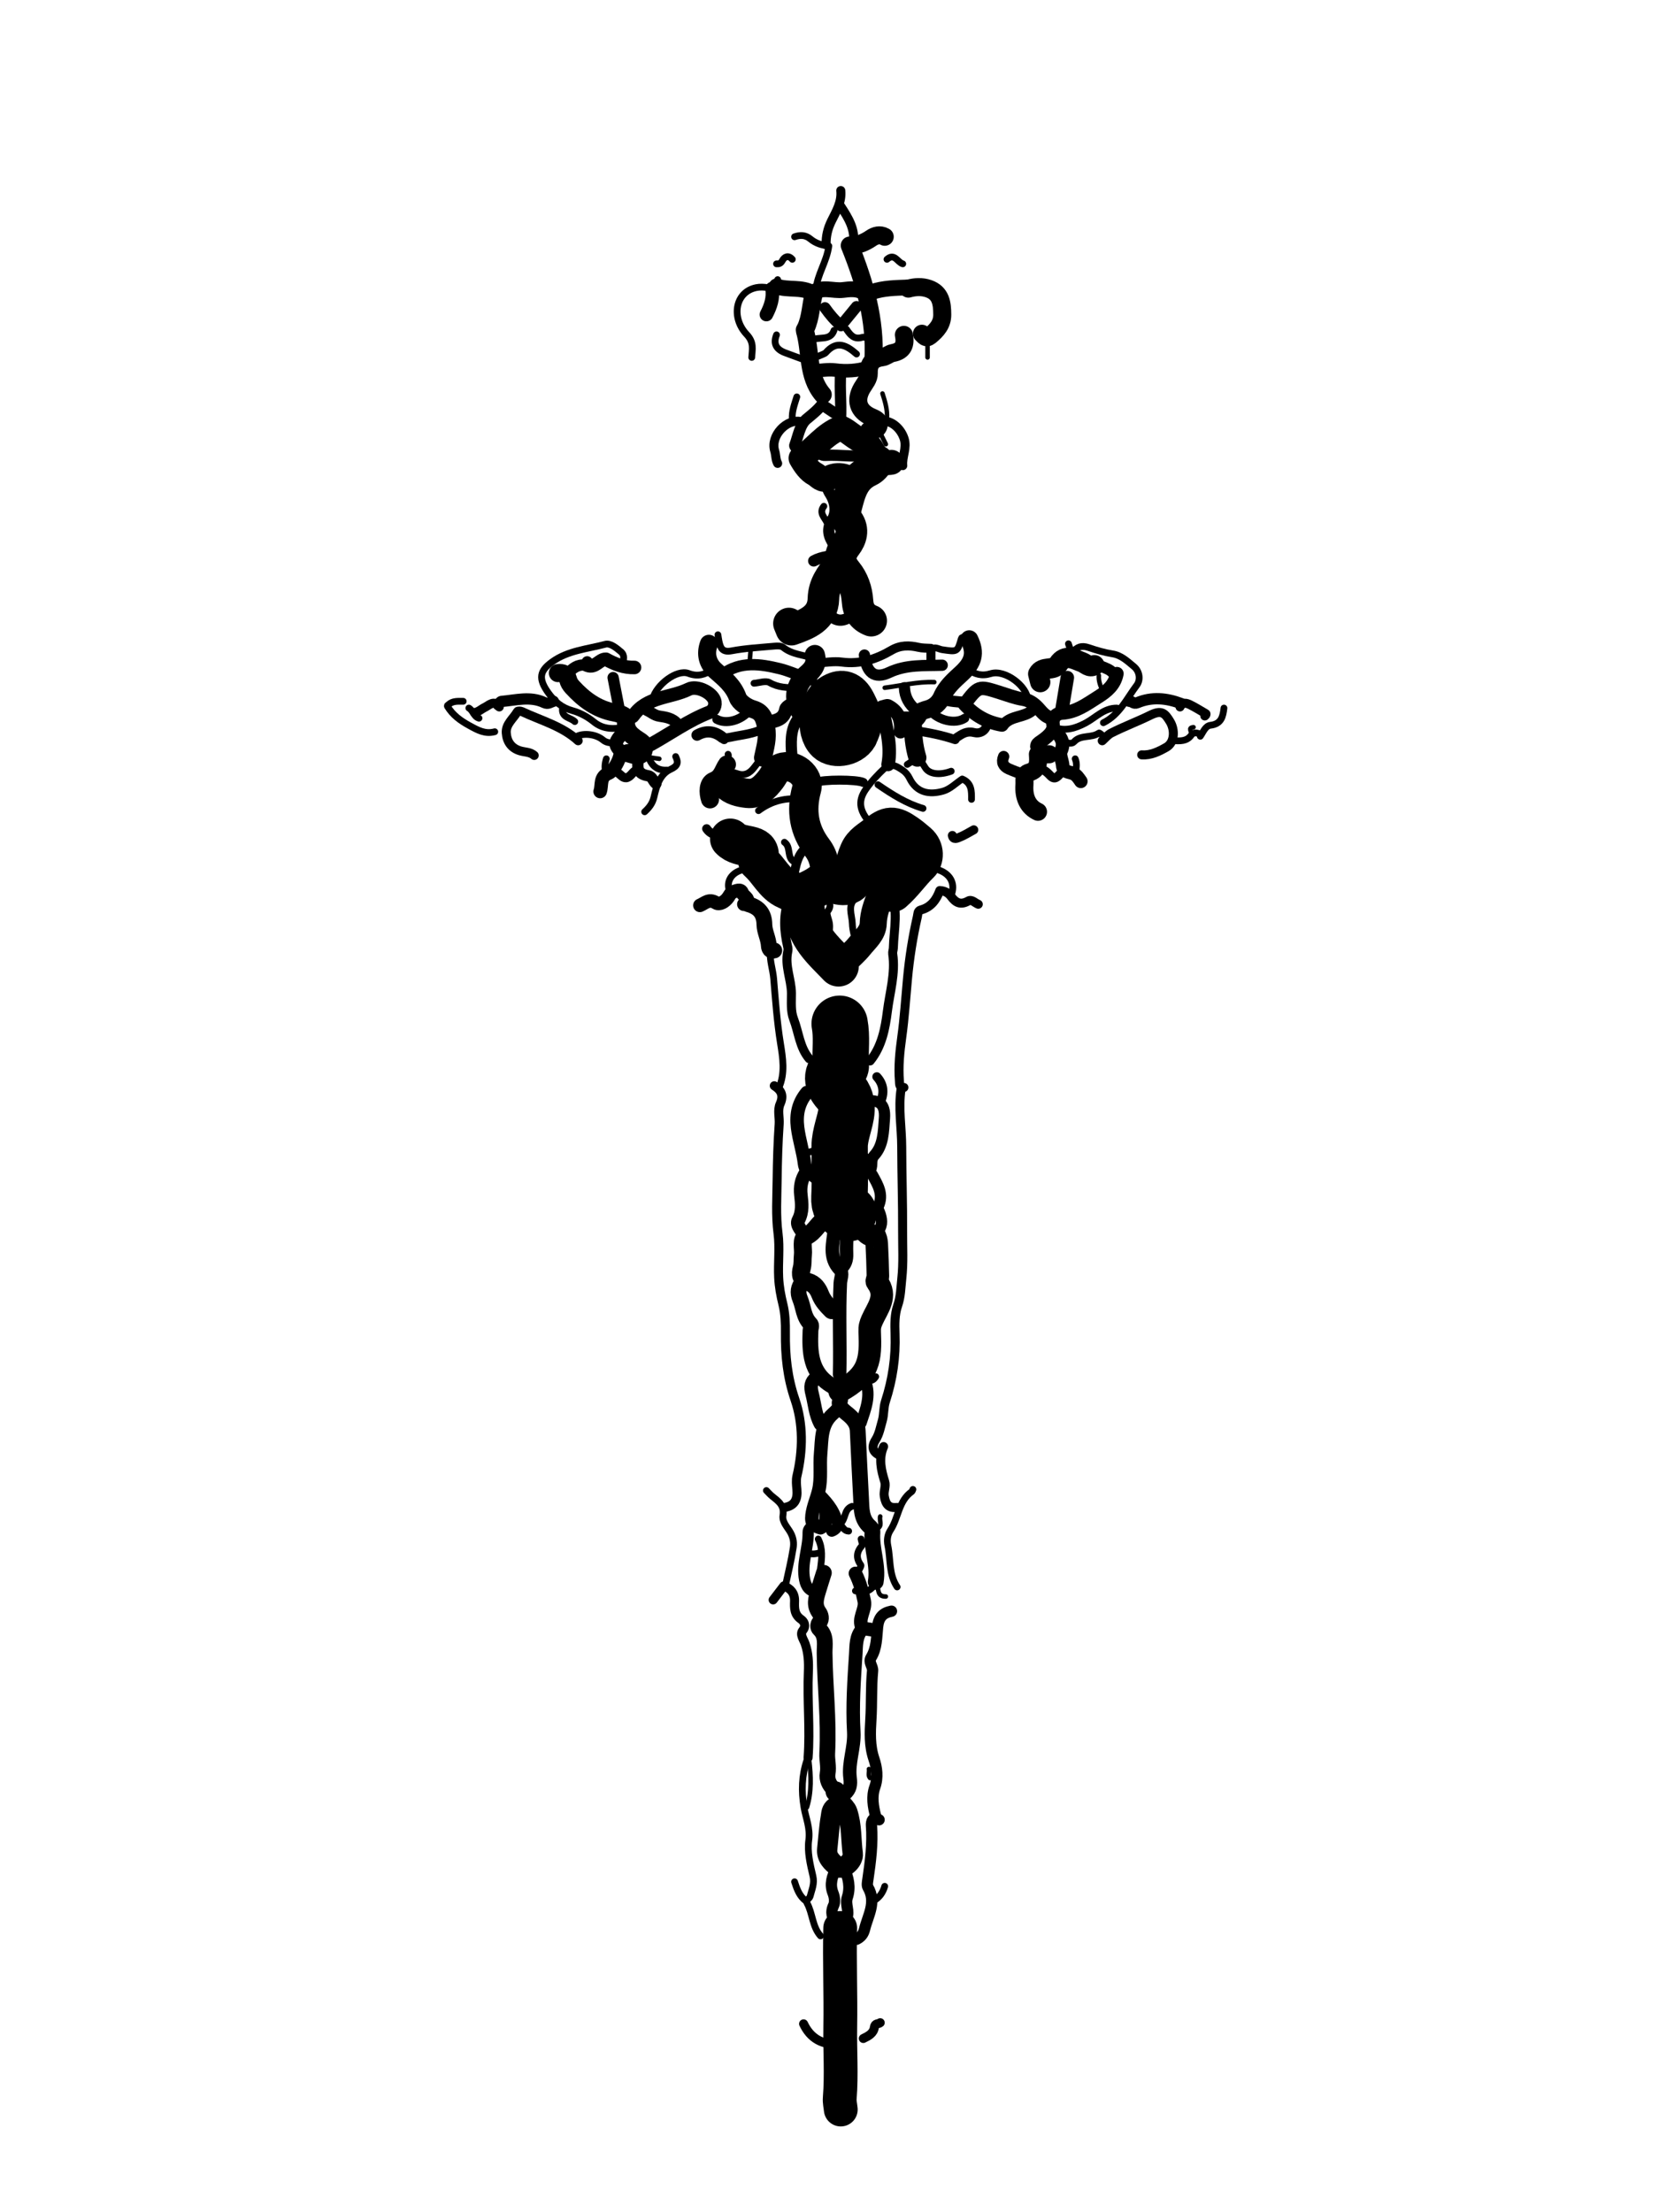 <svg version="1.1" id="Layer_1" xmlns="http://www.w3.org/2000/svg" xmlns:xlink="http://www.w3.org/1999/xlink" x="0px" y="0px"
	 width="100%" viewBox="0 0 736 981" enable-background="new 0 0 736 981" xml:space="preserve">
<path fill="none" opacity="1" stroke="#000000" stroke-linecap="round" stroke-linejoin="round" stroke-width="4"
	d="
M399.75,483 
	C398.447,491.514 400.017,499.998 400.036,508.5 
	C400.063,521 400.497,533.501 400.436,546 
	C400.402,552.996 400.837,560 400.073,567.008 
	C399.63,571.068 399.628,575.025 398.214,579.075 
	C396.882,582.893 396.925,587.349 397.08,591.497 
	C397.464,601.768 395.979,611.774 392.827,621.444 
	C391.884,624.337 392.239,627.201 391.416,630.048 
	C390.582,632.934 390.097,635.913 388.478,638.486 
	C386.479,641.665 387.055,643.96 390.5,645.5 
"/>
<path fill="none" opacity="1" stroke="#000000" stroke-linecap="round" stroke-linejoin="round" stroke-width="4"
	d="
M434,401 
	C432.523,400.432 431.139,398.671 429.54,399.57 
	C426.164,401.467 424.039,400.386 421.928,397.554 
	C420.945,396.236 419.439,395.044 416.927,394.926 
	C415.49,398.882 413.103,402.329 408.507,403.528 
	C407.073,403.903 407.244,405.339 406.981,406.496 
	C404.914,415.558 403.479,424.639 402.608,433.963 
	C401.801,442.612 401.25,451.358 400.053,460.007 
	C399.16,466.455 398.487,472.961 399.029,479.498 
	C399.128,480.696 398.868,482.399 401,482.25 
"/>
<path fill="none" opacity="1" stroke="#000000" stroke-linecap="round" stroke-linejoin="round" stroke-width="5"
	d="
M395.5,714.5 
	C391.659,715.256 389.775,717.235 389.336,721.483 
	C388.868,726.015 389.018,730.856 386.48,734.988 
	C385.127,737.192 387.319,738.85 387.112,741.011 
	C386.425,748.146 386.803,755.338 386.36,762.522 
	C386.012,768.156 385.727,774.187 387.735,780.09 
	C388.987,783.772 389.648,788.206 388.102,792.536 
	C386.597,796.749 387.356,801.204 388.5,805.5 
"/>
<path fill="none" opacity="1" stroke="#000000" stroke-linecap="round" stroke-linejoin="round" stroke-width="4"
	d="
M343.5,481.5 
	C346.608,483.456 347.776,485.796 346.097,489.543 
	C344.866,492.29 345.883,495.5 345.673,498.512 
	C345.108,506.655 344.865,514.863 344.773,523.003 
	C344.682,530.954 344.132,538.955 345.175,547.042 
	C345.986,553.332 345.137,559.993 345.446,566.503 
	C345.641,570.616 346.367,574.536 347.356,578.536 
	C348.346,582.54 348.484,586.837 348.437,590.999 
	C348.324,601.11 349.291,610.768 352.668,620.614 
	C356.374,631.417 356.249,643.108 353.563,654.515 
	C353.117,656.41 353.35,658.514 353.531,660.497 
	C353.921,664.771 352.695,667.8 348,668.5 
"/>
<path fill="none" opacity="1" stroke="#000000" stroke-linecap="round" stroke-linejoin="round" stroke-width="6"
	d="
M382.5,722.5 
	C379.617,725.653 379.893,729.839 379.653,733.51 
	C378.903,744.983 378.103,756.542 378.769,767.984 
	C379.181,775.075 376.225,781.633 377.135,788.482 
	C377.531,791.457 377.164,793.594 375,795.5 
"/>
<path fill="none" opacity="1" stroke="#000000" stroke-linecap="round" stroke-linejoin="round" stroke-width="3"
	d="
M341.75,422 
	C341.432,426.076 342.89,429.945 343.228,433.981 
	C344.022,443.499 344.7,453.048 346.227,462.544 
	C347.261,468.977 348.459,475.965 345.5,482.5 
"/>
<path fill="none" opacity="1" stroke="#000000" stroke-linecap="round" stroke-linejoin="round" stroke-width="7"
	d="
M388.5,701.5 
	C389.791,694.045 386.482,686.895 387.053,679.504 
	C387.145,678.32 386.374,677.47 385.928,677.083 
	C381.975,673.651 382.23,669.017 382.002,664.5 
	C381.496,654.5 380.964,644.502 380.519,634.499 
	C380.355,630.825 377.949,628.556 375.437,626.581 
	C373.643,625.171 372.086,623.743 372.576,621.517 
	C373.348,618.008 371.685,616.081 369.001,614.498 
	C359.394,608.832 359.199,599.491 359.568,590.003 
	C359.608,588.983 360.258,587.827 359.469,587.031 
	C356.42,583.953 356.472,579.677 354.951,576.021 
	C353.77,573.183 354.165,570.8 356,568.5 
"/>
<path fill="none" opacity="1" stroke="#000000" stroke-linecap="round" stroke-linejoin="round" stroke-width="3"
	d="
M276,294.5 
	C276.743,292.584 277.268,290.553 275.467,289.039 
	C273.455,287.346 270.763,285.107 268.553,285.699 
	C260.576,287.835 252.021,288.421 244.995,293.493 
	C239.58,297.401 238.462,300.765 243.456,307.533 
	C246.201,311.253 249.314,313.888 253.96,315.147 
	C257.331,316.06 260.7,317.884 263.417,320.102 
	C267.83,323.705 272.539,323.313 277.5,322.5 
"/>
<path fill="none" opacity="1" stroke="#000000" stroke-linecap="round" stroke-linejoin="round" stroke-width="3"
	d="
M358,780.5 
	C355.684,787.406 355.438,794.225 356.697,801.552 
	C357.503,806.243 359.526,810.756 358.799,816.041 
	C358.09,821.185 359.413,826.767 360.649,831.964 
	C361.458,835.367 360.127,838.056 359.403,840.976 
	C359.161,841.95 357.345,842.689 358.046,843.975 
	C360.57,848.607 360.33,854.358 364,858.5 
"/>
<path fill="none" opacity="1" stroke="#000000" stroke-linecap="round" stroke-linejoin="round" stroke-width="4"
	d="
M506.5,334.75 
	C510.575,335.048 514.148,333.24 517.433,331.382 
	C521.107,329.303 521.37,323.761 519.057,319.965 
	C516.835,316.318 515.393,314.672 510.336,317.167 
	C504.713,319.94 498.692,322.188 493.03,325.059 
	C491.499,325.836 490.333,327.333 489,328.5 
"/>
<path fill="none" opacity="1" stroke="#000000" stroke-linecap="round" stroke-linejoin="round" stroke-width="12"
	d="
M390.5,397.5 
	C388.974,401.368 387.529,405.183 387.404,409.497 
	C387.281,413.704 383.863,416.423 381.441,419.453 
	C379.393,422.015 376.833,424.167 374.5,426.5 
"/>
<path fill="none" opacity="1" stroke="#000000" stroke-linecap="round" stroke-linejoin="round" stroke-width="25"
	d="
M372.5,454 
	C373.579,459.807 372.732,465.669 372.982,471.501 
	C373.012,472.178 373.283,472.943 372.506,473.509 
	C367.73,476.991 369.754,480.829 372.58,483.927 
	C377.453,489.267 375.232,494.982 373.829,500.456 
	C373.137,503.155 372.504,505.742 372.502,508.5 
	C372.496,516 372.772,523.514 372.383,530.994 
	C372.194,534.621 373.393,536.68 376.5,538 
"/>
<path fill="none" opacity="1" stroke="#000000" stroke-linecap="round" stroke-linejoin="round" stroke-width="18"
	d="
M324,372 
	C326.3,374.462 329.572,374.719 332.524,375.397 
	C335.268,376.027 336.818,377.019 336.51,380.001 
	C336.442,380.661 336.214,381.668 336.543,381.949 
	C341.044,385.793 343.556,391.945 349.077,394.32 
	C353.768,396.338 356.705,399.031 356.95,404.002 
	C357.491,414.99 365.225,421.42 372,428.5 
"/>
<path fill="none" opacity="1" stroke="#000000" stroke-linecap="round" stroke-linejoin="round" stroke-width="5"
	d="
M390,807 
	C386.974,805.231 386.515,808.102 386.617,809.491 
	C387.215,817.593 386.199,825.542 385.023,833.503 
	C384.855,834.645 384.561,836.091 385.07,836.959 
	C388.946,843.566 385.065,849.398 383.569,855.517 
	C383.027,857.732 381.91,859.078 380,860 
"/>
<path fill="none" opacity="1" stroke="#000000" stroke-linecap="round" stroke-linejoin="round" stroke-width="4"
	d="
M343,709.5 
	C344.52,707.515 346.04,705.531 347.754,703.294 
	C350.739,704.457 352.603,706.472 352.5,710 
	C352.411,713.075 352.288,715.973 355.405,718.136 
	C356.53,718.917 357.943,720.809 356.113,723.091 
	C354.719,724.828 356.598,727.182 357.195,728.934 
	C358.623,733.122 358.816,737.125 358.628,741.505 
	C358.084,754.157 359.444,766.833 358.5,779.5 
"/>
<path fill="none" opacity="1" stroke="#000000" stroke-linecap="round" stroke-linejoin="round" stroke-width="3"
	d="
M367,485 
	C363.144,489.307 364.969,494.188 365.465,499.004 
	C366.476,508.813 366.395,508.821 357,511.5 
"/>
<path fill="none" opacity="1" stroke="#000000" stroke-linecap="round" stroke-linejoin="round" stroke-width="5"
	d="
M366.5,213.5 
	C366.707,215.501 367.171,217.235 368.368,219.086 
	C370.572,222.497 371.329,227.095 369.287,230.367 
	C366.556,234.742 367.643,237.913 369.984,241.51 
	C370.917,242.945 371.671,244.498 372.476,245.941 
	C368.61,246.679 364.576,246.759 361,248.75 
"/>
<path fill="none" opacity="1" stroke="#000000" stroke-linecap="round" stroke-linejoin="round" stroke-width="10"
	d="
M379.5,540 
	C382.585,542.399 382.929,547.634 387.985,548.149 
	C388.432,548.194 388.896,550.321 388.96,551.502 
	C389.223,556.33 389.361,561.166 389.474,566.001 
	C389.493,566.83 388.726,568.004 389.066,568.449 
	C393.968,574.857 389.238,580.087 386.879,585.447 
	C386.103,587.21 385.743,588.462 385.828,590.507 
	C386.345,602.904 385.853,609.806 372.5,617 
"/>
<path fill="none" opacity="1" stroke="#000000" stroke-linecap="round" stroke-linejoin="round" stroke-width="8"
	d="
M278.5,334 
	C279.667,334.333 280.825,334.698 282.002,334.992 
	C283.524,335.372 285.034,334.304 285.344,333.444 
	C285.827,332.106 286.088,330.115 284.483,329.025 
	C280.879,326.581 277.032,324.67 277.757,318.969 
	C277.965,317.333 274.699,316.393 272.503,315.983 
	C264.86,314.556 259.021,310.276 253.87,304.619 
	C252.925,303.581 252.353,302.566 252.071,301.482 
	C251.411,298.946 249.84,298.239 247.5,298.5 
"/>
<path fill="none" opacity="1" stroke="#000000" stroke-linecap="round" stroke-linejoin="round" stroke-width="14"
	d="
M389.5,204.5 
	C388.76,206.528 387.102,208.115 385.448,208.888 
	C378.485,212.14 377.075,218.484 375.377,224.968 
	C374.768,227.296 374.982,229.394 376.098,230.929 
	C379.027,234.96 377.549,238.949 375.326,241.867 
	C372.016,246.212 372.333,249.652 375.495,253.504 
	C378.592,257.277 380.104,261.768 380.417,266.505 
	C380.703,270.84 382.503,273.703 386.5,275.25 
"/>
<path fill="none" opacity="1" stroke="#000000" stroke-linecap="round" stroke-linejoin="round" stroke-width="4"
	d="
M350,398.5 
	C347.365,405.609 347.771,412.786 349.48,420.005 
	C349.63,420.636 349.619,421.359 349.482,421.996 
	C348.1,428.394 351.081,434.415 351.119,440.502 
	C351.144,444.417 350.711,448.364 352.098,451.962 
	C354.357,457.82 354.721,464.445 359,469.5 
"/>
<path fill="none" opacity="1" stroke="#000000" stroke-linecap="round" stroke-linejoin="round" stroke-width="9"
	d="
M370.75,794.5 
	C373.433,796.932 373.322,799.456 370.448,801.424 
	C368.809,802.547 368.851,804.249 368.631,805.523 
	C367.804,810.299 367.522,815.169 366.993,819.999 
	C366.581,823.765 369.219,826.004 371.599,827.874 
	C373.647,829.482 378.775,825.533 378.316,822.024 
	C377.51,815.857 377.909,809.5 375.925,803.525 
	C375.427,802.025 374,800.833 373,799.5 
"/>
<path fill="none" opacity="1" stroke="#000000" stroke-linecap="round" stroke-linejoin="round" stroke-width="3"
	d="
M345,124 
	C344.483,126.431 343.389,127.983 340.493,127.544 
	C338.864,127.298 337.109,127.218 335.51,127.546 
	C326.049,129.489 324.309,140.935 331.235,148.279 
	C334.653,151.903 333.692,154.91 333.5,158.5 
"/>
<path fill="none" opacity="1" stroke="#000000" stroke-linecap="round" stroke-linejoin="round" stroke-width="4"
	d="
M256.5,328.5 
	C249.325,321.94 239.985,319.54 231.484,315.533 
	C230.939,315.276 229.73,315.252 229.567,315.538 
	C227.798,318.647 224.338,321.072 224.596,324.994 
	C224.851,328.887 226.84,331.895 230.991,333.032 
	C233.018,333.587 235.284,333.482 237,335 
"/>
<path fill="none" opacity="1" stroke="#000000" stroke-linecap="round" stroke-linejoin="round" stroke-width="13"
	d="
M322,348 
	C324.587,350.709 328.228,351.459 331.52,351.823 
	C336.17,352.337 339.329,349.113 342.053,345.541 
	C343.399,343.777 344.118,341.406 346.496,340.49 
	C352.104,338.33 359.468,344.022 357.846,349.958 
	C355.211,359.596 356.715,368.191 362.576,375.942 
	C365.985,380.45 366.295,385.314 366,390.5 
"/>
<path fill="none" opacity="1" stroke="#000000" stroke-linecap="round" stroke-linejoin="round" stroke-width="6"
	d="
M357.5,520 
	C355.515,523.07 354.878,526.208 355.314,530.021 
	C355.722,533.594 356.193,537.35 354.2,541.106 
	C352.966,543.429 355.982,545.841 357,548.25 
"/>
<path fill="none" opacity="1" stroke="#000000" stroke-linecap="round" stroke-linejoin="round" stroke-width="4"
	d="
M379.5,391 
	C381.333,392.167 383.16,393.344 385.002,394.498 
	C388.237,396.523 391.526,397.646 394.9,394.978 
	C398.78,403.307 396.544,411.975 396.321,420.495 
	C396.305,421.122 395.921,422.205 396.039,422.994 
	C397.324,431.661 394.728,440.056 393.677,448.46 
	C392.728,456.053 391.221,464.096 386,470.5 
"/>
<path fill="none" opacity="1" stroke="#000000" stroke-linecap="round" stroke-linejoin="round" stroke-width="3"
	d="
M495.5,314 
	C489.794,313.929 486.097,318.25 481.572,320.637 
	C476.923,323.09 472.531,324.382 467.5,322.5 
"/>
<path fill="none" opacity="1" stroke="#000000" stroke-linecap="round" stroke-linejoin="round" stroke-width="6"
	d="
M495.5,298.75 
	C494.539,303.719 491.268,306.523 487.083,309.133 
	C482.009,312.297 477.417,315.859 471.013,316.222 
	C469.35,316.316 466.552,317.577 467.197,321.549 
	C467.69,324.576 464.261,327.103 461.506,329.008 
	C460.801,329.495 460.012,329.967 460,331 
"/>
<path fill="none" opacity="1" stroke="#000000" stroke-linecap="round" stroke-linejoin="round" stroke-width="3"
	d="
M489.5,320.5 
	C496.666,316.969 499.862,309.776 504.324,303.867 
	C505.988,301.664 505.794,297.832 502.974,295.532 
	C500.125,293.208 497.461,290.571 493.507,289.955 
	C489.958,289.402 486.395,288.34 483.096,287.218 
	C479.704,286.065 477.992,286.905 476,289 
"/>
<path fill="none" opacity="1" stroke="#000000" stroke-linecap="round" stroke-linejoin="round" stroke-width="6"
	d="
M372,536 
	C369.09,538.501 370.453,542.083 370.201,545.017 
	C369.679,551.078 367.379,557.589 372.676,563.072 
	C374.117,564.563 372.882,567.117 372.793,568.99 
	C372.153,582.498 372.806,596.002 372.5,609.5 
"/>
<path fill="none" opacity="1" stroke="#000000" stroke-linecap="round" stroke-linejoin="round" stroke-width="5"
	d="
M374.5,828.5 
	C376.455,832.665 377.351,837.094 375.894,841.464 
	C374.858,844.569 377.01,847.476 375.639,850.562 
	C375.167,851.624 374.858,852.679 374,853.5 
"/>
<path fill="none" opacity="1" stroke="#000000" stroke-linecap="round" stroke-linejoin="round" stroke-width="15"
	d="
M372.75,855 
	C372.396,869.669 373.009,884.348 372.77,898.996 
	C372.599,909.497 373.401,920.009 372.542,930.503 
	C372.408,932.146 372.833,933.833 373,935.5 
"/>
<path fill="none" opacity="1" stroke="#000000" stroke-linecap="round" stroke-linejoin="round" stroke-width="5"
	d="
M362.5,200 
	C363.4,201.134 364.671,202.016 365.997,201.94 
	C373.162,201.525 380.367,203.101 387.5,201.5 
"/>
<path fill="none" opacity="1" stroke="#000000" stroke-linecap="round" stroke-linejoin="round" stroke-width="5"
	d="
M371,828.5 
	C369.169,831.985 368.015,835.622 369.548,839.481 
	C370.289,841.347 370.515,843.534 369.848,844.927 
	C368.321,848.117 369.21,850.515 371,853 
"/>
<path fill="none" opacity="1" stroke="#000000" stroke-linecap="round" stroke-linejoin="round" stroke-width="5"
	d="
M245.5,311 
	C244.188,311.338 243.194,312.392 241.467,311.568 
	C235.286,308.62 228.847,310.506 222.505,311.06 
	C221.966,311.107 221.5,312 221,312.5 
"/>
<path fill="none" opacity="1" stroke="#000000" stroke-linecap="round" stroke-linejoin="round" stroke-width="5"
	d="
M373,165 
	C372.253,173.155 373.726,181.355 372.5,189.5 
"/>
<path fill="none" opacity="1" stroke="#000000" stroke-linecap="round" stroke-linejoin="round" stroke-width="4"
	d="
M373,84.5 
	C373.53,89.552 370.974,93.758 368.894,97.948 
	C367.193,101.375 366.399,104.777 366.5,108.5 
"/>
<path fill="none" opacity="1" stroke="#000000" stroke-linecap="round" stroke-linejoin="round" stroke-width="5"
	d="
M524,312 
	C517.559,309.551 510.978,308.912 504.556,311.633 
	C502.764,312.392 502.225,310.76 501,311 
"/>
<path fill="none" opacity="1" stroke="#000000" stroke-linecap="round" stroke-linejoin="round" stroke-width="6"
	d="
M372.5,624 
	C371.5,625 370.551,626.058 369.491,626.99 
	C364.112,631.724 364.639,638.344 364.071,644.507 
	C363.567,649.975 364.47,655.691 363.225,660.935 
	C362.357,664.587 360.745,667.999 360.25,671.969 
	C359.781,675.729 361.306,676.639 363.999,677.5 
	C367.913,675.471 365.659,671.386 367,668.5 
"/>
<path fill="none" opacity="1" stroke="#000000" stroke-linecap="round" stroke-linejoin="round" stroke-width="18"
	d="
M389,371.5 
	C391.193,375.921 393.383,380.248 393.101,385.505 
	C392.921,388.845 394.587,391.964 396.013,395.412 
	C400.526,391.526 403.688,386.71 407.793,382.784 
	C409.734,380.927 410.074,376.672 406.991,374.011 
	C405.376,372.617 403.737,371.232 401.987,370.019 
	C396.259,366.046 394.174,366.232 388.976,370.47 
	C386.204,372.73 382.953,374.268 381.388,377.952 
	C380.331,380.441 379.508,382.762 379.448,385.499 
	C379.31,391.838 376.102,393.661 369.962,391.614 
	C368.388,391.089 366.517,390.261 364.409,391.881 
	C361.613,394.03 358.167,395.333 355,397 
"/>
<path fill="none" opacity="1" stroke="#000000" stroke-linecap="round" stroke-linejoin="round" stroke-width="7"
	d="
M365.5,697.5 
	C364.667,700.167 363.807,702.825 363.007,705.502 
	C362.045,708.718 361.038,711.831 363.388,715.081 
	C364.096,716.059 364.72,717.951 363.525,719.519 
	C362.843,720.414 362.723,721.708 363.534,722.463 
	C366.758,725.464 365.785,729.584 365.823,733.002 
	C365.989,747.844 367.768,762.643 366.993,777.5 
	C366.837,780.502 367.71,783.409 367.168,786.529 
	C366.745,788.967 367.793,791.684 370,793.5 
"/>
<path fill="none" opacity="1" stroke="#000000" stroke-linecap="round" stroke-linejoin="round" stroke-width="5"
	d="
M418,295 
	C410.034,295.279 402.184,294.581 394.383,298.25 
	C387.847,301.324 384.403,298.184 383.5,290.5 
"/>
<path fill="none" opacity="1" stroke="#000000" stroke-linecap="round" stroke-linejoin="round" stroke-width="4"
	d="
M383,347 
	C380.225,345.598 364.775,345.598 362,347 
"/>
<path fill="none" opacity="1" stroke="#000000" stroke-linecap="round" stroke-linejoin="round" stroke-width="5"
	d="
M355,317.5 
	C350.961,321.968 350.792,327.522 351.138,332.991 
	C351.268,335.045 351.61,337 351,339 
"/>
<path fill="none" opacity="1" stroke="#000000" stroke-linecap="round" stroke-linejoin="round" stroke-width="2"
	d="
M359,780.5 
	C359.808,787.554 360.147,794.586 358,801.5 
"/>
<path fill="none" opacity="1" stroke="#000000" stroke-linecap="round" stroke-linejoin="round" stroke-width="3"
	d="
M409,383 
	C411.667,384 414.352,384.952 416.996,386.01 
	C421.946,387.992 423.853,392.236 422,397 
"/>
<path fill="none" opacity="1" stroke="#000000" stroke-linecap="round" stroke-linejoin="round" stroke-width="4"
	d="
M413,294.5 
	C413,292.155 413,289.81 413,287.531 
	C410.826,287.408 409.182,287.458 407.484,287.068 
	C403.379,286.125 399.469,286.034 395.438,288.395 
	C388.755,292.309 381.571,294.698 373.485,293.609 
	C369.906,293.127 366.167,293.833 362.5,294 
"/>
<path fill="none" opacity="1" stroke="#000000" stroke-linecap="round" stroke-linejoin="round" stroke-width="19"
	d="
M380.5,314.5 
	C379.833,313.167 379.254,311.78 378.484,310.51 
	C376.116,306.607 372.968,305.967 369,308.5 
	C363.57,311.966 362.367,323.995 367,328.5 
	C370.473,331.877 378.611,330.122 380.378,325.206 
	C381.523,322.022 383.565,318.417 380.5,315 
"/>
<path fill="none" opacity="1" stroke="#000000" stroke-linecap="round" stroke-linejoin="round" stroke-width="14"
	d="
M372,251 
	C368.669,255.311 365.463,259.332 365.302,265.495 
	C365.076,274.121 358.001,276.828 351.117,279.238 
	C350.678,278.162 350.339,277.331 350,276.5 
"/>
<path fill="none" opacity="1" stroke="#000000" stroke-linecap="round" stroke-linejoin="round" stroke-width="6"
	d="
M362,611 
	C359.633,612.933 359.472,614.909 360.282,618.056 
	C361.441,622.56 361.68,627.299 364,631.5 
"/>
<path fill="none" opacity="1" stroke="#000000" stroke-linecap="round" stroke-linejoin="round" stroke-width="7"
	d="
M344.5,127 
	C349.674,128.852 355.538,127.017 360.5,130 
	C364.7,126.804 369.514,129.152 374.012,128.597 
	C376.969,128.233 380.221,127.831 382.965,129.555 
	C384.491,130.513 385.798,129.826 386.977,129.432 
	C392.044,127.739 397.271,127.683 402.5,127.5 
"/>
<path fill="none" opacity="1" stroke="#000000" stroke-linecap="round" stroke-linejoin="round" stroke-width="3"
	d="
M356,354.5 
	C348.822,353.524 342.315,355.16 336.5,359.5 
"/>
<path fill="none" opacity="1" stroke="#000000" stroke-linecap="round" stroke-linejoin="round" stroke-width="3"
	d="
M318.5,281.5 
	C318.667,282.5 318.79,283.51 319.008,284.498 
	C319.657,287.434 320.516,289.39 324.525,288.635 
	C330.763,287.459 337.162,287.116 343.504,286.541 
	C344.811,286.423 346.549,286.362 347.434,287.081 
	C351.431,290.326 356.493,290.353 361,292 
"/>
<path fill="none" opacity="1" stroke="#000000" stroke-linecap="round" stroke-linejoin="round" stroke-width="6"
	d="
M444.5,321.5 
	C437.795,320.362 432.355,317.198 427.869,312.327 
	C434.152,304.094 434.121,304.194 443.015,306.952 
	C446.637,308.075 450.171,309.487 453.985,310.093 
	C456.501,310.493 458.707,311.963 460.539,313.964 
	C462.327,315.917 463.965,318.255 467,318.5 
"/>
<path fill="none" opacity="1" stroke="#000000" stroke-linecap="round" stroke-linejoin="round" stroke-width="8"
	d="
M392.5,105 
	C390.386,103.799 388.182,104.484 386.562,105.591 
	C383.747,107.515 380.784,108.806 376.988,108.88 
	C383.722,125.589 388.447,141.977 387.5,159.5 
"/>
<path fill="none" opacity="1" stroke="#000000" stroke-linecap="round" stroke-linejoin="round" stroke-width="3"
	d="
M344.5,148.5 
	C342.835,152.666 344.619,155.098 348.499,156.503 
	C351.672,157.653 354.833,158.833 358,160 
"/>
<path fill="none" opacity="1" stroke="#000000" stroke-linecap="round" stroke-linejoin="round" stroke-width="3"
	d="
M429.5,297 
	C432.614,298.962 435.431,299.984 439.568,298.723 
	C445.968,296.772 455.814,304.417 456,310.5 
"/>
<path fill="none" opacity="1" stroke="#000000" stroke-linecap="round" stroke-linejoin="round" stroke-width="3"
	d="
M316,297 
	C312.739,299.175 309.596,300.204 305.448,298.637 
	C300.302,296.694 291.19,303.561 289.5,310 
"/>
<path fill="none" opacity="1" stroke="#000000" stroke-linecap="round" stroke-linejoin="round" stroke-width="3"
	d="
M389.5,348 
	C395.757,352.281 402.12,356.358 409.5,358.5 
"/>
<path fill="none" opacity="1" stroke="#000000" stroke-linecap="round" stroke-linejoin="round" stroke-width="4"
	d="
M390.5,187 
	C394.666,185.755 399.446,189.475 401.09,194.47 
	C402.48,198.697 400.095,202.476 400.5,206.5 
"/>
<path fill="none" opacity="1" stroke="#000000" stroke-linecap="round" stroke-linejoin="round" stroke-width="5"
	d="
M380,136 
	C377.749,138.74 375.499,141.48 373.078,144.428 
	C370.167,141.966 368.006,139.306 366,136.5 
"/>
<path fill="none" opacity="1" stroke="#000000" stroke-linecap="round" stroke-linejoin="round" stroke-width="3"
	d="
M405,660.5 
	C404.833,660.833 404.755,661.293 404.487,661.482 
	C398.585,665.634 398.643,673.088 395.06,678.54 
	C393.746,680.54 393.366,682.876 393.912,685.518 
	C395.173,691.621 394.259,698.194 398,703.75 
"/>
<path fill="none" opacity="1" stroke="#000000" stroke-linecap="round" stroke-linejoin="round" stroke-width="4"
	d="
M339,323 
	C334.315,325.516 329.045,325.844 323.99,326.955 
	C322.987,327.175 321.948,327.064 321.25,328 
"/>
<path fill="none" opacity="1" stroke="#000000" stroke-linecap="round" stroke-linejoin="round" stroke-width="4"
	d="
M423.75,328 
	C417.973,326.046 412.017,324.888 406,324 
"/>
<path fill="none" opacity="1" stroke="#000000" stroke-linecap="round" stroke-linejoin="round" stroke-width="4"
	d="
M356.5,897.5 
	C359.593,904.071 364.886,906.854 372,906.5 
"/>
<path fill="none" opacity="1" stroke="#000000" stroke-linecap="round" stroke-linejoin="round" stroke-width="3"
	d="
M352.5,105 
	C355.004,104.138 357.323,104.161 359.519,105.977 
	C361.823,107.88 364.617,108.827 367.701,109.069 
	C366.784,116.157 362.491,121.778 362,128.5 
"/>
<path fill="none" opacity="1" stroke="#000000" stroke-linecap="round" stroke-linejoin="round" stroke-width="7"
	d="
M332,401 
	C336.531,402.29 339.049,404.907 339.115,409.999 
	C339.155,413.175 340.936,416.183 341.09,419.496 
	C341.134,420.443 341.677,422.07 343.5,421.5 
"/>
<path fill="none" opacity="1" stroke="#000000" stroke-linecap="round" stroke-linejoin="round" stroke-width="8"
	d="
M465.5,334.5 
	C464,334.5 462.5,334.5 460.447,334.5 
	C460.672,337.826 460.961,341.326 456.522,342.577 
	C453.894,343.318 454.634,345.946 454.483,347.999 
	C454.059,353.745 456.139,357.97 460.5,360 
"/>
<path fill="none" opacity="1" stroke="#000000" stroke-linecap="round" stroke-linejoin="round" stroke-width="3"
	d="
M427.5,282.5 
	C427.167,282.667 426.603,282.767 426.534,283.01 
	C424.738,289.254 424.77,289.104 417.983,288.115 
	C416.43,287.889 414.667,286.479 413,288 
"/>
<path fill="none" opacity="1" stroke="#000000" stroke-linecap="round" stroke-linejoin="round" stroke-width="4"
	d="
M373,91.5 
	C376.356,96.674 379.702,101.851 378.5,108.5 
"/>
<path fill="none" opacity="1" stroke="#000000" stroke-linecap="round" stroke-linejoin="round" stroke-width="3"
	d="
M387,366 
	C381.346,360.178 380.281,355.512 384.079,350.055 
	C386.489,346.593 389.469,343.456 392.56,340.564 
	C395.26,338.036 398.063,339.961 400.46,341.561 
	C401.69,342.382 402.804,343.687 403.449,345.025 
	C406.667,351.705 412.351,352.573 418.451,350.829 
	C421.545,349.945 424.129,347.277 426.887,345.453 
	C431.14,347.253 431.037,350.891 431,354.5 
"/>
<path fill="none" opacity="1" stroke="#000000" stroke-linecap="round" stroke-linejoin="round" stroke-width="3"
	d="
M380,157 
	C375.635,153.196 371.313,150.702 366.361,156.378 
	C365.872,156.938 364.146,157.453 363,158 
"/>
<path fill="none" opacity="1" stroke="#000000" stroke-linecap="round" stroke-linejoin="round" stroke-width="8"
	d="
M361,130.5 
	C359.673,135.463 359.696,140.74 357.499,145.499 
	C357.342,145.838 356.954,146.23 357.031,146.491 
	C359.831,155.954 357.983,166.721 365,175 
"/>
<path fill="none" opacity="1" stroke="#000000" stroke-linecap="round" stroke-linejoin="round" stroke-width="11"
	d="
M378.5,213 
	C375.005,210.782 371.224,209.991 367.543,212.076 
	C364.704,213.685 363.215,211.114 361.612,210.283 
	C358.993,208.926 357.068,206.204 355.343,203.184 
	C361.45,198.979 365.813,192.474 373.071,189.739 
	C376.684,191.369 379.451,194.661 383.48,196.056 
	C385.473,196.746 386.466,198.682 387.541,200.475 
	C389.3,203.41 391.485,205.898 395.5,205 
"/>
<path fill="none" opacity="1" stroke="#000000" stroke-linecap="round" stroke-linejoin="round" stroke-width="3"
	d="
M340,661 
	C340.833,661.833 341.601,662.748 342.512,663.485 
	C345.247,665.698 348.099,667.585 347.357,672.018 
	C346.858,675.005 349.537,677.41 350.806,679.84 
	C352.059,682.241 352.232,684.364 351.9,686.484 
	C351.031,692.031 349.667,697.5 348.5,703 
"/>
<path fill="none" opacity="1" stroke="#000000" stroke-linecap="round" stroke-linejoin="round" stroke-width="4"
	d="
M355.5,187 
	C349.069,185.422 341.622,193.263 343.689,199.942 
	C344.264,201.8 344.061,203.786 345,205.5 
"/>
<path fill="none" opacity="1" stroke="#000000" stroke-linecap="round" stroke-linejoin="round" stroke-width="4"
	d="
M356,377.5 
	C352.205,382.16 353.086,388.574 350,393.5 
"/>
<path fill="none" opacity="1" stroke="#000000" stroke-linecap="round" stroke-linejoin="round" stroke-width="8"
	d="
M401,148.5 
	C401.868,152.751 400.792,155.693 396.011,156.56 
	C394.442,156.845 393.05,158.226 391.49,158.425 
	C387.184,158.974 385.28,161.098 385.427,165.502 
	C385.509,167.967 383.683,169.936 382.473,171.984 
	C379.233,177.463 380.616,182.324 386.527,184.938 
	C388.118,185.641 389.938,186.34 389.876,187.995 
	C389.786,190.403 387.763,191.144 385.5,191 
"/>
<path fill="none" opacity="1" stroke="#000000" stroke-linecap="round" stroke-linejoin="round" stroke-width="5"
	d="
M320.5,299 
	C328.506,293.127 337.251,294.412 345.987,296.554 
	C349.401,297.391 352.667,298.833 356,300 
"/>
<path fill="none" opacity="1" stroke="#000000" stroke-linecap="round" stroke-linejoin="round" stroke-width="6"
	d="
M278,318.5 
	C279,318.167 280.458,318.146 280.931,317.453 
	C286.866,308.753 297.401,309.639 305.562,305.626 
	C309.154,303.859 315.681,307.054 316.941,310.521 
	C317.75,312.749 316.519,315.176 314.704,315.881 
	C305.492,319.465 297.523,325.222 288.993,329.987 
	C288.215,330.421 287.333,330.667 286.5,331 
"/>
<path fill="none" opacity="1" stroke="#000000" stroke-linecap="round" stroke-linejoin="round" stroke-width="6"
	d="
M358,484.5 
	C354.221,489.035 353.107,494.055 353.843,500.019 
	C354.515,505.462 356.275,510.626 356.92,516.01 
	C357.189,518.261 358.242,519.329 359.948,520.571 
	C363.545,523.19 366.596,526.581 371,528 
"/>
<path fill="none" opacity="1" stroke="#000000" stroke-linecap="round" stroke-linejoin="round" stroke-width="6"
	d="
M399.5,324.5 
	C400.13,319.489 398.646,315.463 393.973,313.052 
	C393.501,312.808 392.657,313.287 391.306,313.576 
	C392.947,321.978 395.641,330.319 394,339 
"/>
<path fill="none" opacity="1" stroke="#000000" stroke-linecap="round" stroke-linejoin="round" stroke-width="8"
	d="
M367,540 
	C363.15,541.856 361.759,546.32 357.625,548.265 
	C355.162,549.424 356.535,553.707 356.2,556.524 
	C355.968,558.482 356.237,560.437 355.654,562.543 
	C355.02,564.833 355.071,567.669 358.496,568.516 
	C361.388,569.232 362.951,571.673 363.878,574.048 
	C365.005,576.933 366.956,578.936 369,581 
"/>
<path fill="none" opacity="1" stroke="#000000" stroke-linecap="round" stroke-linejoin="round" stroke-width="3"
	d="
M543,314 
	C542.554,317.744 541.88,321.037 537.016,321.63 
	C534.723,321.909 533.803,324.656 532.5,326.5 
"/>
<path fill="none" opacity="1" stroke="#000000" stroke-linecap="round" stroke-linejoin="round" stroke-width="8"
	d="
M403,128 
	C406,127.161 409.063,127.015 411.986,128.039 
	C417.451,129.954 417.99,134.59 418.022,139.5 
	C418.05,143.806 415.542,146.525 412.505,149.006 
	C410.811,150.39 410,148.917 409,148 
"/>
<path fill="none" opacity="1" stroke="#000000" stroke-linecap="round" stroke-linejoin="round" stroke-width="3"
	d="
M489,326 
	C488.5,325.667 487.712,324.936 487.543,325.059 
	C484.233,327.453 479.47,325.668 476.476,328.978 
	C475.403,330.164 473.821,329.235 472.5,329.5 
"/>
<path fill="none" opacity="1" stroke="#000000" stroke-linecap="round" stroke-linejoin="round" stroke-width="6"
	d="
M330,401 
	C333.865,398.93 329.752,397.52 329.327,396.05 
	C328.696,393.864 326.437,395.197 325.032,395.608 
	C324.193,395.853 323.628,397.139 323.008,398.006 
	C321.645,399.913 319.247,401.343 317.605,400.33 
	C314.503,398.416 312.747,400.56 310.5,401.5 
"/>
<path fill="none" opacity="1" stroke="#000000" stroke-linecap="round" stroke-linejoin="round" stroke-width="5"
	d="
M387,521 
	C389.406,525.386 392.136,529.652 389.601,535.047 
	C389.212,535.875 390.144,537.34 390.504,538.499 
	C391.42,541.437 391.469,544.202 389,546.5 
"/>
<path fill="none" opacity="1" stroke="#000000" stroke-linecap="round" stroke-linejoin="round" stroke-width="4"
	d="
M378,502.5 
	C378.5,503.333 379.382,504.142 379.436,505.004 
	C379.724,509.541 382.003,512.586 386,514.5 
"/>
<path fill="none" opacity="1" stroke="#000000" stroke-linecap="round" stroke-linejoin="round" stroke-width="3"
	d="
M343.5,339 
	C338.228,335.502 338.281,335.544 334.477,340.482 
	C332.607,342.91 330.265,344.254 326.984,343.043 
	C325.409,342.461 323.667,342.333 322,342 
"/>
<path fill="none" opacity="1" stroke="#000000" stroke-linecap="round" stroke-linejoin="round" stroke-width="6"
	d="
M469,325 
	C470.964,327.392 472.297,329.619 470.689,333.088 
	C469.922,334.744 471.316,337.323 471.464,339.502 
	C471.668,342.51 474.231,342.22 476.011,342.974 
	C477.699,343.689 478.544,345.122 479.5,346.5 
"/>
<path fill="none" opacity="1" stroke="#000000" stroke-linecap="round" stroke-linejoin="round" stroke-width="5"
	d="
M378,273 
	C374.833,275.179 371.783,276.129 368.432,273.074 
	C367.364,272.1 365.5,272 364,271.5 
"/>
<path fill="none" opacity="1" stroke="#000000" stroke-linecap="round" stroke-linejoin="round" stroke-width="2"
	d="
M414.5,302.5 
	C407.041,302.227 399.822,304.066 392.5,305 
"/>
<path fill="none" opacity="1" stroke="#000000" stroke-linecap="round" stroke-linejoin="round" stroke-width="5"
	d="
M300.5,321 
	C298.439,318.448 295.37,318.023 292.487,317.589 
	C290.289,317.258 288.842,315.814 287,315 
"/>
<path fill="none" opacity="1" stroke="#000000" stroke-linecap="round" stroke-linejoin="round" stroke-width="3"
	d="
M205.5,311 
	C203.222,311.018 200.895,310.716 198.973,312.471 
	C198.573,312.837 198.333,312.833 198.517,313.267 
	C200.881,317.117 204.146,319.532 208.326,321.818 
	C212.113,323.89 215.251,325.635 219.5,324.5 
"/>
<path fill="none" opacity="1" stroke="#000000" stroke-linecap="round" stroke-linejoin="round" stroke-width="4"
	d="
M412.5,315 
	C416.294,319.579 423.823,321.279 428,318.5 
"/>
<path fill="none" opacity="1" stroke="#000000" stroke-linecap="round" stroke-linejoin="round" stroke-width="5"
	d="
M360.5,676.5 
	C359.593,677.34 358.507,678.204 358.535,679.499 
	C358.689,686.553 355.536,693.342 356.97,700.506 
	C357.605,703.68 359.088,705.746 362.5,706 
"/>
<path fill="none" opacity="1" stroke="#000000" stroke-linecap="round" stroke-linejoin="round" stroke-width="5"
	d="
M364,663 
	C367.658,666.723 370.898,670.704 371.78,676.58 
	C371.325,677.325 370.48,678.48 369,679 
"/>
<path fill="none" opacity="1" stroke="#000000" stroke-linecap="round" stroke-linejoin="round" stroke-width="5"
	d="
M376.5,489.5 
	C378.5,489.333 380.594,489.49 382.483,488.942 
	C389.419,486.932 392.908,489.045 392.37,495.99 
	C391.931,501.654 391.973,507.895 387.859,512.371 
	C385.728,514.69 387.718,517.661 385.5,519.5 
"/>
<path fill="none" opacity="1" stroke="#000000" stroke-linecap="round" stroke-linejoin="round" stroke-width="4"
	d="
M392,641.5 
	C389.718,646.746 390.894,651.876 392.493,657.002 
	C393.165,659.156 391.92,661.195 392.309,663.532 
	C392.922,667.211 394.286,668.902 398,668.5 
"/>
<path fill="none" opacity="1" stroke="#000000" stroke-linecap="round" stroke-linejoin="round" stroke-width="3"
	d="
M402.5,339 
	C407.502,335.702 407.502,335.702 410.5,340.5 
	C412.259,343.316 416.833,343.912 422,342 
"/>
<path fill="none" opacity="1" stroke="#000000" stroke-linecap="round" stroke-linejoin="round" stroke-width="5"
	d="
M458,315 
	C454.389,318.158 448.865,317.331 445.5,321 
"/>
<path fill="none" opacity="1" stroke="#000000" stroke-linecap="round" stroke-linejoin="round" stroke-width="4"
	d="
M332.5,315 
	C328.778,319.493 322.181,321.312 318,319 
"/>
<path fill="none" opacity="1" stroke="#000000" stroke-linecap="round" stroke-linejoin="round" stroke-width="9"
	d="
M361.5,290.5 
	C362.492,294.222 360.952,296.658 358.068,299.081 
	C352.856,303.462 351.927,309.773 354.982,315.01 
	C356.839,318.192 360.043,317.997 363,318.5 
"/>
<path fill="none" opacity="1" stroke="#000000" stroke-linecap="round" stroke-linejoin="round" stroke-width="6"
	d="
M377.5,538.25 
	C375.932,544.065 375.32,550.008 375.56,555.998 
	C375.667,558.676 375.004,560.783 373,562.5 
"/>
<path fill="none" opacity="1" stroke="#000000" stroke-linecap="round" stroke-linejoin="round" stroke-width="6"
	d="
M385,163 
	C380.244,164.454 375.462,164.735 370.487,164.104 
	C367.391,163.711 364.167,164.333 361,164.5 
"/>
<path fill="none" opacity="1" stroke="#000000" stroke-linecap="round" stroke-linejoin="round" stroke-width="6"
	d="
M473.5,300.5 
	C472.667,305.5 471.833,310.5 471,315.5 
"/>
<path fill="none" opacity="1" stroke="#000000" stroke-linecap="round" stroke-linejoin="round" stroke-width="3"
	d="
M375.5,146 
	C377.193,148.448 378.817,150.752 382.533,149.605 
	C383.656,149.259 385.167,150.167 386.5,150.5 
"/>
<path fill="none" opacity="1" stroke="#000000" stroke-linecap="round" stroke-linejoin="round" stroke-width="2"
	d="
M391.5,174.5 
	C392.65,178.079 393.749,181.667 393.5,185.5 
"/>
<path fill="none" opacity="1" stroke="#000000" stroke-linecap="round" stroke-linejoin="round" stroke-width="8"
	d="
M430,283.5 
	C433.046,289.655 431.741,293.86 426.594,298.602 
	C423.326,301.612 419.842,304.631 417.935,308.971 
	C416.739,311.691 414.59,313.688 411.513,314.547 
	C410.103,314.94 408.063,315.519 407.639,316.557 
	C406.148,320.212 403.24,319.448 400.5,319.5 
"/>
<path fill="none" opacity="1" stroke="#000000" stroke-linecap="round" stroke-linejoin="round" stroke-width="4"
	d="
M438,321 
	C437.314,324.304 434.689,325.516 432.038,324.848 
	C428.813,324.037 426.787,325.536 424.5,327 
"/>
<path fill="none" opacity="1" stroke="#000000" stroke-linecap="round" stroke-linejoin="round" stroke-width="3"
	d="
M366,397.5 
	C367.308,399.517 369.511,401.116 367.172,404.133 
	C366.41,405.118 367.737,407.657 367.986,409.502 
	C368.507,413.369 366.912,416.878 366,420.5 
"/>
<path fill="none" opacity="1" stroke="#000000" stroke-linecap="round" stroke-linejoin="round" stroke-width="4"
	d="
M523.5,313.5 
	C524.564,311.207 526.372,311.742 527.981,312.538 
	C530.386,313.726 532.669,315.163 534.991,316.516 
	C535.063,316.558 535.059,316.868 534.986,316.992 
	C534.871,317.189 534.667,317.333 534.5,317.5 
"/>
<path fill="none" opacity="1" stroke="#000000" stroke-linecap="round" stroke-linejoin="round" stroke-width="4"
	d="
M221.5,313.5 
	C219.333,310.092 216.872,312.842 215.091,313.691 
	C213.597,314.403 212.312,315.728 210.5,316 
"/>
<path fill="none" opacity="1" stroke="#000000" stroke-linecap="round" stroke-linejoin="round" stroke-width="3"
	d="
M353.5,305 
	C349.333,304.969 345.312,304.955 341.39,302.69 
	C339.713,301.721 336.833,302.833 334.5,303 
"/>
<path fill="none" opacity="1" stroke="#000000" stroke-linecap="round" stroke-linejoin="round" stroke-width="4"
	d="
M313.5,367.5 
	C315.508,370.559 319.169,370.499 322.035,371.931 
	C322.584,372.205 323.706,371.706 323.5,370.5 
"/>
<path fill="none" opacity="1" stroke="#000000" stroke-linecap="round" stroke-linejoin="round" stroke-width="5"
	d="
M309.25,326 
	C313.229,323.761 316.973,324.163 320.5,327 
"/>
<path fill="none" opacity="1" stroke="#000000" stroke-linecap="round" stroke-linejoin="round" stroke-width="4"
	d="
M390.5,897 
	C389.701,897.709 388.151,897.092 387.918,898.99 
	C387.583,901.705 385.257,902.924 383,904 
"/>
<path fill="none" opacity="1" stroke="#000000" stroke-linecap="round" stroke-linejoin="round" stroke-width="3"
	d="
M370,146.5 
	C368.261,151.542 363.077,148.929 360,151 
"/>
<path fill="none" opacity="1" stroke="#000000" stroke-linecap="round" stroke-linejoin="round" stroke-width="9"
	d="
M485.5,295 
	C483.167,296.333 481.803,294.268 479.961,293.61 
	C476.484,292.37 472.586,289.759 469.498,294.499 
	C467.367,297.77 462.598,295.137 460.592,298.868 
	C460.833,299.833 461.167,301.167 461.5,302.5 
"/>
<path fill="none" opacity="1" stroke="#000000" stroke-linecap="round" stroke-linejoin="round" stroke-width="5"
	d="
M370,183 
	C368.307,181.87 366.613,180.741 364.632,179.419 
	C362.793,181.866 360.238,183.85 357.805,185.868 
	C354.852,188.317 354.108,193.478 352.588,197.533 
	C352.431,197.953 353.5,198.833 354,199.5 
"/>
<path fill="none" opacity="1" stroke="#000000" stroke-linecap="round" stroke-linejoin="round" stroke-width="5"
	d="
M401.25,305 
	C401.412,309.167 403.333,312.411 406.5,315 
"/>
<path fill="none" opacity="1" stroke="#000000" stroke-linecap="round" stroke-linejoin="round" stroke-width="3"
	d="
M336.5,383 
	C334.123,384.772 331.176,385.027 328.496,385.988 
	C323.781,387.679 321.89,391.827 324,396 
"/>
<path fill="none" opacity="1" stroke="#000000" stroke-linecap="round" stroke-linejoin="round" stroke-width="3"
	d="
M380,398 
	C375.633,401.19 378.014,405.633 378.12,409.497 
	C378.211,412.846 379.333,416.167 380,419.5 
"/>
<path fill="none" opacity="1" stroke="#000000" stroke-linecap="round" stroke-linejoin="round" stroke-width="6"
	d="
M379.5,697.75 
	C381.453,701.631 382.598,705.81 383.424,710.015 
	C384.209,714.01 380.322,717.791 382.606,722.059 
	C384.496,722.361 386.498,722.68 388.5,723 
"/>
<path fill="none" opacity="1" stroke="#000000" stroke-linecap="round" stroke-linejoin="round" stroke-width="8"
	d="
M314.5,285.5 
	C312.818,290.008 313.849,294.286 317.508,297.49 
	C321.419,300.914 325.356,304.047 327.298,309.392 
	C328.027,311.399 331.103,313.638 334.002,314.494 
	C338.018,315.679 339.048,318.198 339.859,322.431 
	C340.818,327.433 339.411,331.543 338.5,336 
"/>
<path fill="none" opacity="1" stroke="#000000" stroke-linecap="round" stroke-linejoin="round" stroke-width="3"
	d="
M353.5,176 
	C352.505,179.268 351.224,182.478 351.5,186 
"/>
<path fill="none" opacity="1" stroke="#000000" stroke-linecap="round" stroke-linejoin="round" stroke-width="3"
	d="
M382,682.5 
	C382.167,683.5 382.84,684.937 382.416,685.428 
	C379.97,688.265 379.644,690.966 381.916,694.062 
	C382.197,694.444 381.333,695.667 381,696.5 
"/>
<path fill="none" opacity="1" stroke="#000000" stroke-linecap="round" stroke-linejoin="round" stroke-width="4"
	d="
M432,368 
	C429.833,369.167 427.737,370.517 425.457,371.386 
	C424.791,371.64 422.896,372.645 422.5,370.5 
"/>
<path fill="none" opacity="1" stroke="#000000" stroke-linecap="round" stroke-linejoin="round" stroke-width="5"
	d="
M418.5,310 
	C421.563,311.154 424.808,311.159 428,311.5 
"/>
<path fill="none" opacity="1" stroke="#000000" stroke-linecap="round" stroke-linejoin="round" stroke-width="3"
	d="
M287.5,335 
	C288.756,339.23 291.266,341.819 296,341.5 
"/>
<path fill="none" opacity="1" stroke="#000000" stroke-linecap="round" stroke-linejoin="round" stroke-width="6"
	d="
M352.5,311.5 
	C351.167,312.5 348.895,313.322 348.665,314.531 
	C347.753,319.33 343.988,319.595 340.5,320.5 
"/>
<path fill="none" opacity="1" stroke="#000000" stroke-linecap="round" stroke-linejoin="round" stroke-width="6"
	d="
M281.5,296 
	C276.863,296.135 272.777,294.55 268.844,292.358 
	C265.901,292.246 264.196,296.445 260.5,295 
"/>
<path fill="none" opacity="1" stroke="#000000" stroke-linecap="round" stroke-linejoin="round" stroke-width="3"
	d="
M352.5,834.5 
	C353.54,837.702 354.639,840.869 357.5,843 
"/>
<path fill="none" opacity="1" stroke="#000000" stroke-linecap="round" stroke-linejoin="round" stroke-width="5"
	d="
M485.5,293.5 
	C488.001,296.249 492.598,295.853 494.5,299.5 
"/>
<path fill="none" opacity="1" stroke="#000000" stroke-linecap="round" stroke-linejoin="round" stroke-width="3"
	d="
M378,668 
	C374.228,669.351 375.403,673.794 372.603,675.862 
	C373.965,677.236 374.519,678.95 376.5,679 
"/>
<path fill="none" opacity="1" stroke="#000000" stroke-linecap="round" stroke-linejoin="round" stroke-width="5"
	d="
M260.5,293.5 
	C260.499,294.221 260.658,295.137 259.502,294.985 
	C256.231,294.555 254.062,296.395 252,298.5 
"/>
<path fill="none" opacity="1" stroke="#000000" stroke-linecap="round" stroke-linejoin="round" stroke-width="3"
	d="
M348,373.5 
	C350.988,375.555 349.011,379.946 352,382 
"/>
<path fill="none" opacity="1" stroke="#000000" stroke-linecap="round" stroke-linejoin="round" stroke-width="3"
	d="
M532.5,325.5 
	C531.093,325.076 529.605,324.484 528.514,326.01 
	C526.451,328.894 523.451,328.575 520.5,328.5 
"/>
<path fill="none" opacity="1" stroke="#000000" stroke-linecap="round" stroke-linejoin="round" stroke-width="2"
	d="
M411.5,150 
	C411.5,152.833 411.5,155.667 411.5,158.5 
"/>
<path fill="none" opacity="1" stroke="#000000" stroke-linecap="round" stroke-linejoin="round" stroke-width="3"
	d="
M351.5,115 
	C349.764,113.043 348.063,113.78 347.095,115.552 
	C346.399,116.825 345.682,117.081 344.5,117 
"/>
<path fill="none" opacity="1" stroke="#000000" stroke-linecap="round" stroke-linejoin="round" stroke-width="3"
	d="
M400.5,117 
	C398.161,116.353 396.867,112.05 393.5,115 
"/>
<path fill="none" opacity="1" stroke="#000000" stroke-linecap="round" stroke-linejoin="round" stroke-width="5"
	d="
M445.25,335.5 
	C444.182,338.077 445.112,339.902 447.511,340.976 
	C449.626,341.924 451.833,342.667 454,343.5 
"/>
<path fill="none" opacity="1" stroke="#000000" stroke-linecap="round" stroke-linejoin="round" stroke-width="5"
	d="
M283.5,335.5 
	C282.751,339.313 281.882,343.15 287.497,344.019 
	C289.428,344.318 289.727,346.439 291,347.5 
"/>
<path fill="none" opacity="1" stroke="#000000" stroke-linecap="round" stroke-linejoin="round" stroke-width="3"
	d="
M365.5,224.5 
	C363.117,227.577 366.049,229.59 367,232 
"/>
<path fill="none" opacity="1" stroke="#000000" stroke-linecap="round" stroke-linejoin="round" stroke-width="5"
	d="
M384,612.5 
	C386.5,619.009 383.99,624.976 382,631 
"/>
<path fill="none" opacity="1" stroke="#000000" stroke-linecap="round" stroke-linejoin="round" stroke-width="2"
	d="
M389,702.5 
	C389.906,704.644 388.991,708.112 393,708 
"/>
<path fill="none" opacity="1" stroke="#000000" stroke-linecap="round" stroke-linejoin="round" stroke-width="5"
	d="
M272,300.5 
	C273,305.667 274,310.833 275,316 
"/>
<path fill="none" opacity="1" stroke="#000000" stroke-linecap="round" stroke-linejoin="round" stroke-width="3"
	d="
M249.5,314.5 
	C249.324,318.342 253.145,318.188 255,320 
"/>
<path fill="none" opacity="1" stroke="#000000" stroke-linecap="round" stroke-linejoin="round" stroke-width="6"
	d="
M276,325 
	C274.858,327.392 271.387,329.078 274.837,332.657 
	C276.39,334.27 272.67,341.853 269.966,342.913 
	C265.871,344.518 267.219,348.201 266.25,351 
"/>
<path fill="none" opacity="1" stroke="#000000" stroke-linecap="round" stroke-linejoin="round" stroke-width="3"
	d="
M363,682.5 
	C365.086,686.698 364.601,691.095 364,695.5 
"/>
<path fill="none" opacity="1" stroke="#000000" stroke-linecap="round" stroke-linejoin="round" stroke-width="3"
	d="
M392.5,836.5 
	C391.682,839.319 390.113,841.562 387.5,843 
"/>
<path fill="none" opacity="1" stroke="#000000" stroke-linecap="round" stroke-linejoin="round" stroke-width="4"
	d="
M461.5,341 
	C463.432,341.352 464.724,342.662 466.001,343.999 
	C468.045,346.139 469.219,344.317 470.5,343 
"/>
<path fill="none" opacity="1" stroke="#000000" stroke-linecap="round" stroke-linejoin="round" stroke-width="4"
	d="
M389,477.5 
	C392.175,480.984 392.35,484.86 390.5,489 
"/>
<path fill="none" opacity="1" stroke="#000000" stroke-linecap="round" stroke-linejoin="round" stroke-width="3"
	d="
M299.75,335.5 
	C301.065,338.178 300.677,339.698 297.56,341.13 
	C292.54,343.435 291.265,348.708 290.122,353.529 
	C289.451,356.356 287.95,358.213 286,360 
"/>
<path fill="none" opacity="1" stroke="#000000" stroke-linecap="round" stroke-linejoin="round" stroke-width="3"
	d="
M272.5,329.5 
	C270.704,329.431 269.1,329.482 267.423,328.093 
	C264.288,325.496 258.867,325.044 256,326.5 
"/>
<path fill="none" opacity="1" stroke="#000000" stroke-linecap="round" stroke-linejoin="round" stroke-width="3"
	d="
M361,301 
	C361.167,303.167 361.333,305.333 361.5,307.5 
"/>
<path fill="none" opacity="1" stroke="#000000" stroke-linecap="round" stroke-linejoin="round" stroke-width="3"
	d="
M269,336.5 
	C268.358,338.667 268.05,340.833 269,343 
"/>
<path fill="none" opacity="1" stroke="#000000" stroke-linecap="round" stroke-linejoin="round" stroke-width="3"
	d="
M477,336.5 
	C477.909,338.667 477.519,340.833 477,343 
"/>
<path fill="none" opacity="1" stroke="#000000" stroke-linecap="round" stroke-linejoin="round" stroke-width="8"
	d="
M405,320 
	C404.977,325.42 405.404,330.783 407,336 
"/>
<path fill="none" opacity="1" stroke="#000000" stroke-linecap="round" stroke-linejoin="round" stroke-width="2"
	d="
M487.5,299.5 
	C487.299,301.828 488.081,303.93 489,306 
"/>
<path fill="none" opacity="1" stroke="#000000" stroke-linecap="round" stroke-linejoin="round" stroke-width="2"
	d="
M390,191 
	C391,193 392,195 393,197 
"/>
<path fill="none" opacity="1" stroke="#000000" stroke-linecap="round" stroke-linejoin="round" stroke-width="2"
	d="
M333,288.5 
	C332.833,290.5 332.667,292.5 332.5,294.5 
"/>
<path fill="none" opacity="1" stroke="#000000" stroke-linecap="round" stroke-linejoin="round" stroke-width="3"
	d="
M380,224.5 
	C380.627,226.66 381.284,228.825 379,230.5 
"/>
<path fill="none" opacity="1" stroke="#000000" stroke-linecap="round" stroke-linejoin="round" stroke-width="2"
	d="
M365,510.5 
	C366.689,512.203 366.568,514.358 366.5,516.5 
"/>
<path fill="none" opacity="1" stroke="#000000" stroke-linecap="round" stroke-linejoin="round" stroke-width="2"
	d="
M390.5,672.5 
	C389.964,674.324 391.803,676.795 389,678 
"/>
<path fill="none" opacity="1" stroke="#000000" stroke-linecap="round" stroke-linejoin="round" stroke-width="3"
	d="
M388,702.5 
	C386.121,706.205 382.907,706.125 379.5,705.5 
"/>
<path fill="none" opacity="1" stroke="#000000" stroke-linecap="round" stroke-linejoin="round" stroke-width="3"
	d="
M364,688.5 
	C362,689.139 360,689.471 358,688.5 
"/>
<path fill="none" opacity="1" stroke="#000000" stroke-linecap="round" stroke-linejoin="round" stroke-width="3"
	d="
M474,285.5 
	C474.598,287.464 475.634,289.392 474.5,291.5 
"/>
<path fill="none" opacity="1" stroke="#000000" stroke-linecap="round" stroke-linejoin="round" stroke-width="6"
	d="
M342.5,128 
	C343.159,132.158 341.878,135.894 340,139.5 
"/>
<path fill="none" opacity="1" stroke="#000000" stroke-linecap="round" stroke-linejoin="round" stroke-width="4"
	d="
M282.5,341.5 
	C280.591,342.14 279.988,344.461 277.903,344.903 
	C276.425,345.048 275.573,343.83 274.5,343 
"/>
<path fill="none" opacity="1" stroke="#000000" stroke-linecap="round" stroke-linejoin="round" stroke-width="3"
	d="
M323,334.5 
	C323.815,335.715 321.106,338.252 324.5,338.5 
"/>
<path fill="none" opacity="1" stroke="#000000" stroke-linecap="round" stroke-linejoin="round" stroke-width="2"
	d="
M385.5,784.5 
	C385.768,785.821 384.942,787.278 386,788.5 
"/>
<path fill="none" opacity="1" stroke="#000000" stroke-linecap="round" stroke-linejoin="round" stroke-width="2"
	d="
M529.5,322.5 
	C526.755,322.696 528.792,324.486 528.5,325.5 
"/>
<path fill="none" opacity="1" stroke="#000000" stroke-linecap="round" stroke-linejoin="round" stroke-width="8"
	d="
M322.5,339 
	C320.709,341.513 320.422,344.762 316.617,346.292 
	C314.018,347.337 313.941,351.392 315,354.5 
"/>
<path fill="none" opacity="1" stroke="#000000" stroke-linecap="round" stroke-linejoin="round" stroke-width="2"
	d="
M289,336 
	C290.167,336.167 291.333,336.333 292.5,336.5 
"/>
<path fill="none" opacity="1" stroke="#000000" stroke-linecap="round" stroke-linejoin="round" stroke-width="3"
	d="
M383,611 
	C384.953,612.147 386.896,613.191 388.5,610.5 
"/>
<path fill="none" opacity="1" stroke="#000000" stroke-linecap="round" stroke-linejoin="round" stroke-width="3"
	d="
M208,314 
	C209.909,315.091 210.167,317.833 212.5,318.5 
"/>
</svg>